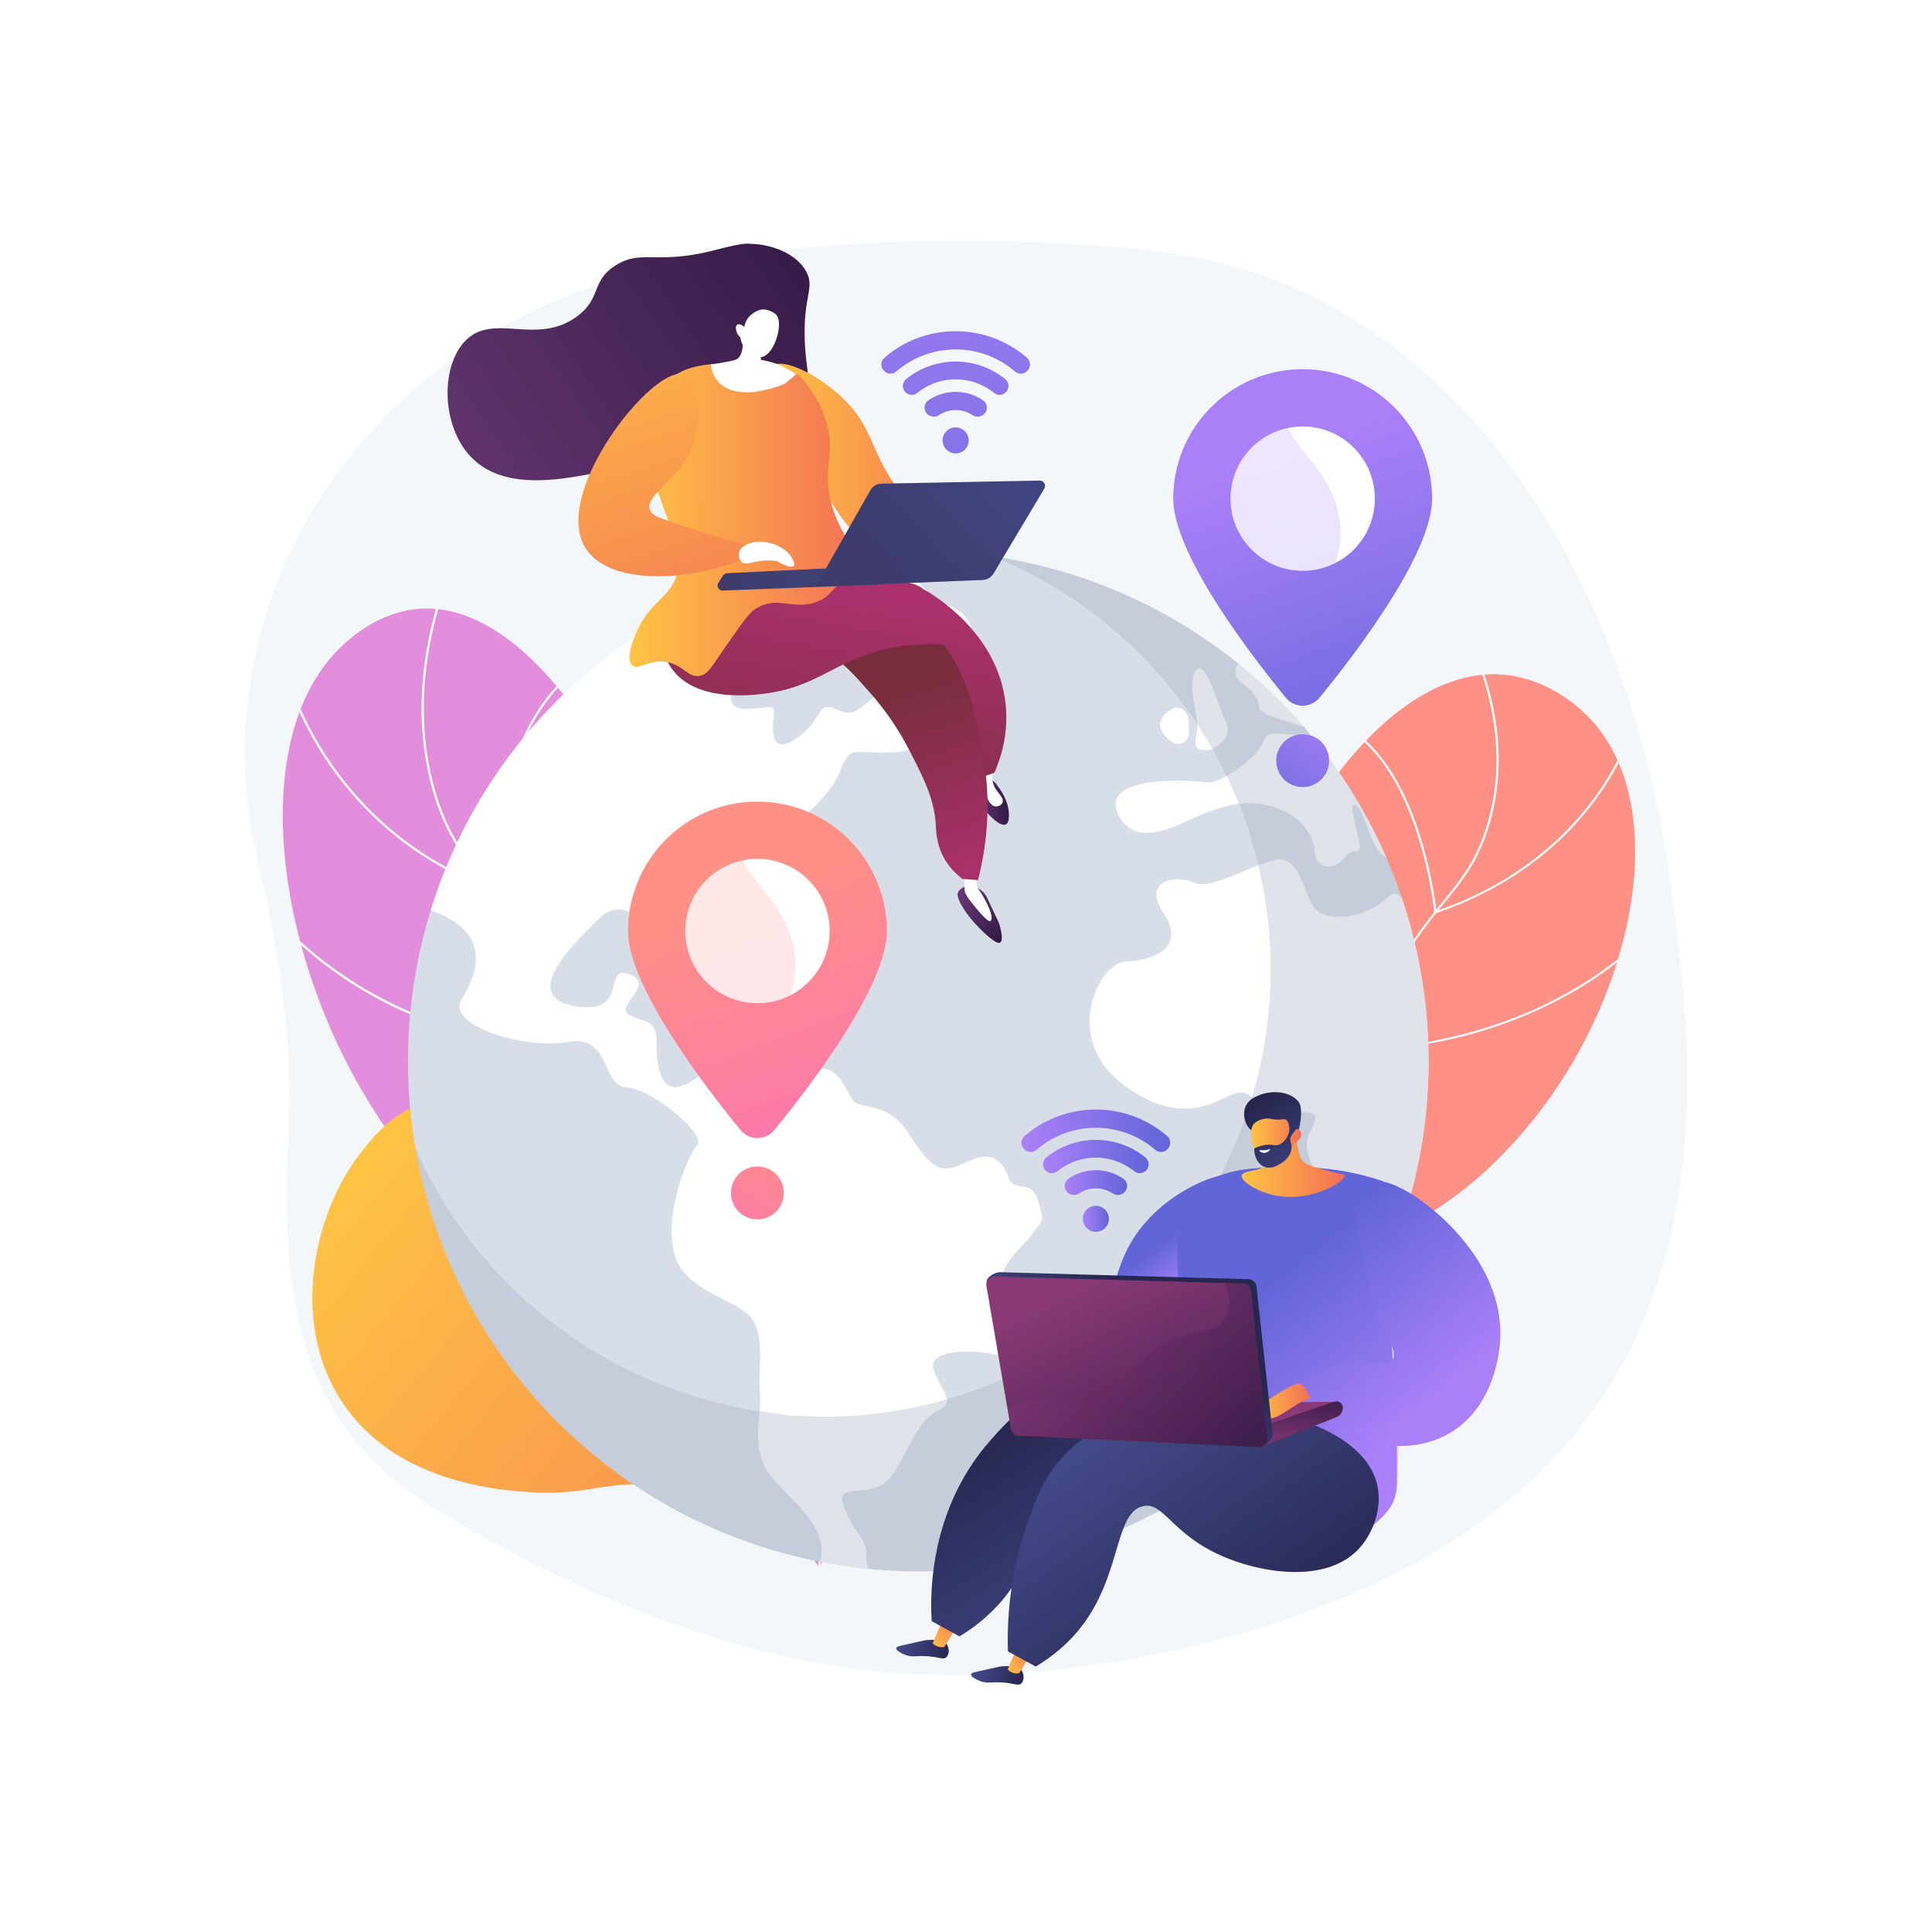 <svg xmlns="http://www.w3.org/2000/svg" xmlns:xlink="http://www.w3.org/1999/xlink" viewBox="0 0 3710 3710"><defs><style>.cls-1{fill:url(#linear-gradient);}.cls-2{fill:url(#linear-gradient-2);}.cls-3{fill:none;}.cls-4{isolation:isolate;}.cls-5{fill:#fff;}.cls-6{fill:#f4f7fa;}.cls-7{clip-path:url(#clip-path);}.cls-8{mix-blend-mode:soft-light;}.cls-9{clip-path:url(#clip-path-2);}.cls-10{fill:url(#linear-gradient-5);}.cls-11{clip-path:url(#clip-path-3);}.cls-12{fill:#d8dee8;}.cls-13{fill:#97a6b7;}.cls-13,.cls-20,.cls-26,.cls-34,.cls-43{opacity:0.3;}.cls-13,.cls-20,.cls-23,.cls-26,.cls-34,.cls-43,.cls-49{mix-blend-mode:multiply;}.cls-14{fill:url(#linear-gradient-6);}.cls-15{fill:url(#linear-gradient-7);}.cls-16{fill:url(#linear-gradient-8);}.cls-17{fill:url(#linear-gradient-9);}.cls-18{fill:url(#linear-gradient-10);}.cls-19{fill:url(#linear-gradient-11);}.cls-20{fill:url(#linear-gradient-12);}.cls-21{fill:url(#linear-gradient-13);}.cls-22{fill:url(#linear-gradient-14);}.cls-23{opacity:0.4;fill:url(#linear-gradient-15);}.cls-24{fill:url(#linear-gradient-16);}.cls-25{fill:url(#linear-gradient-17);}.cls-26{fill:url(#linear-gradient-18);}.cls-27{fill:url(#linear-gradient-19);}.cls-28{fill:url(#linear-gradient-20);}.cls-29{fill:url(#linear-gradient-21);}.cls-30{fill:url(#linear-gradient-22);}.cls-31{fill:url(#linear-gradient-23);}.cls-32{fill:url(#linear-gradient-24);}.cls-33{fill:url(#linear-gradient-25);}.cls-34{fill:url(#linear-gradient-26);}.cls-35{fill:url(#linear-gradient-27);}.cls-36{fill:url(#linear-gradient-28);}.cls-37{fill:url(#linear-gradient-29);}.cls-38{fill:url(#linear-gradient-30);}.cls-39{fill:url(#linear-gradient-31);}.cls-40{fill:url(#linear-gradient-32);}.cls-41{fill:url(#linear-gradient-33);}.cls-42{fill:url(#linear-gradient-34);}.cls-43{fill:url(#linear-gradient-35);}.cls-44{fill:url(#linear-gradient-36);}.cls-45{fill:url(#linear-gradient-37);}.cls-46{fill:url(#linear-gradient-38);}.cls-47{fill:url(#linear-gradient-39);}.cls-48{fill:url(#linear-gradient-40);}.cls-49{opacity:0.2;}.cls-50{fill:url(#linear-gradient-41);}.cls-51{fill:url(#linear-gradient-42);}.cls-52{fill:url(#linear-gradient-43);}.cls-53{fill:url(#linear-gradient-44);}.cls-54{fill:url(#linear-gradient-45);}.cls-55{fill:url(#linear-gradient-46);}.cls-56{fill:url(#linear-gradient-47);}.cls-57{fill:url(#linear-gradient-48);}.cls-58{fill:url(#linear-gradient-49);}.cls-59{fill:url(#linear-gradient-50);}.cls-60{fill:url(#linear-gradient-51);}.cls-61{fill:url(#linear-gradient-52);}.cls-62{fill:url(#linear-gradient-53);}</style><linearGradient id="linear-gradient" x1="6079.61" y1="12969.81" x2="7479.76" y2="16010.54" gradientUnits="userSpaceOnUse"><stop offset="0" stop-color="#e38ddd"/><stop offset="1" stop-color="#9571f6"/></linearGradient><linearGradient id="linear-gradient-2" x1="5401.75" y1="8228.92" x2="6200.47" y2="9963.51" gradientUnits="userSpaceOnUse"><stop offset="0" stop-color="#ff9085"/><stop offset="1" stop-color="#fb6fbb"/></linearGradient><clipPath id="clip-path"><path class="cls-1" d="M1572.65,3010.29c53.67-84.85,122.61-223.65,102.25-382.47-35.51-277.09-302.83-303.24-428.11-637-101-269.18,19.56-394.16-128.44-607.26-24.77-35.67-153.68-228.82-316.49-214.2-91.74,8.24-153.52,78.69-165.12,91.92-175.29,199.89-92.47,664,145.71,961,136.85,170.63,207.27,163.57,472.1,407.09C1410.17,2772.43,1512.12,2915.05,1572.65,3010.29Z"/></clipPath><clipPath id="clip-path-2"><path class="cls-2" d="M2127.85,2871.17c-52.78-72.61-120.57-191.4-100.58-327.34,34.87-237.16,297.66-259.58,420.76-545.26,99.29-230.41-19.28-337.36,126.18-519.77,24.34-30.53,151-195.87,311.1-183.38,90.19,7,150.94,67.33,162.34,78.65,172.36,171.06,91,568.28-143.09,822.5-134.51,146.07-203.74,140-464,348.5C2287.55,2667.57,2187.34,2789.65,2127.85,2871.17Z"/></clipPath><linearGradient id="linear-gradient-5" x1="2455.89" y1="1333.68" x2="1144.43" y2="2410.95" gradientTransform="matrix(-1, 0, 0, 1, 3076.71, 949.97)" gradientUnits="userSpaceOnUse"><stop offset="0" stop-color="#ffc444"/><stop offset="1" stop-color="#f36f56"/></linearGradient><clipPath id="clip-path-3"><circle class="cls-3" cx="1763.31" cy="2037.59" r="979.88" transform="translate(-924.33 1843.65) rotate(-45)"/></clipPath><linearGradient id="linear-gradient-6" x1="-1379.22" y1="447.11" x2="-553.19" y2="1008.18" gradientTransform="matrix(-1, 0, 0, 1, 210.71, 0)" gradientUnits="userSpaceOnUse"><stop offset="0" stop-color="#311944"/><stop offset="1" stop-color="#6b3976"/></linearGradient><linearGradient id="linear-gradient-7" x1="1476.19" y1="895.34" x2="1858.87" y2="895.34" gradientTransform="matrix(1, 0, 0, 1, 0, 0)" xlink:href="#linear-gradient-5"/><linearGradient id="linear-gradient-8" x1="-1494.9" y1="811.94" x2="-1373.5" y2="811.94" gradientTransform="matrix(-0.83, -0.56, -0.56, 0.83, 1146.76, 279.31)" xlink:href="#linear-gradient-6"/><linearGradient id="linear-gradient-9" x1="-1726.82" y1="1539.52" x2="-1658.79" y2="1539.52" xlink:href="#linear-gradient-6"/><linearGradient id="linear-gradient-10" x1="-1629.36" y1="1164.83" x2="-1546.5" y2="1643.87" gradientTransform="matrix(-1, 0, 0, 1, 210.71, 0)" gradientUnits="userSpaceOnUse"><stop offset="0" stop-color="#ab316d"/><stop offset="1" stop-color="#792d3d"/></linearGradient><linearGradient id="linear-gradient-11" x1="-1512.34" y1="1732.57" x2="-1394.52" y2="1359.69" xlink:href="#linear-gradient-10"/><linearGradient id="linear-gradient-12" x1="-1512.33" y1="1732.57" x2="-1394.51" y2="1359.69" xlink:href="#linear-gradient-10"/><linearGradient id="linear-gradient-13" x1="-1346.55" y1="1116.48" x2="-1263.88" y2="1594.42" xlink:href="#linear-gradient-10"/><linearGradient id="linear-gradient-14" x1="1208.86" y1="998.57" x2="1655.65" y2="998.57" gradientTransform="matrix(1, 0, 0, 1, 0, 0)" xlink:href="#linear-gradient-5"/><linearGradient id="linear-gradient-15" x1="1228.43" y1="1101.1" x2="1675.22" y2="1101.1" gradientTransform="translate(-19.57)" xlink:href="#linear-gradient-5"/><linearGradient id="linear-gradient-16" x1="21.88" y1="1110.24" x2="342.83" y2="1110.24" gradientTransform="matrix(-1, 0, 0, 1, 1720.71, 0)" gradientUnits="userSpaceOnUse"><stop offset="0" stop-color="#40447e"/><stop offset="1" stop-color="#3c3b6b"/></linearGradient><linearGradient id="linear-gradient-17" x1="-183.37" y1="907.78" x2="27.05" y2="1116.52" xlink:href="#linear-gradient-16"/><linearGradient id="linear-gradient-18" x1="-183.37" y1="907.78" x2="27.06" y2="1116.52" xlink:href="#linear-gradient-16"/><linearGradient id="linear-gradient-19" x1="1102.85" y1="517.27" x2="1386.33" y2="1382.01" gradientTransform="matrix(1, 0, 0, 1, 0, 0)" xlink:href="#linear-gradient-5"/><linearGradient id="linear-gradient-20" x1="3600.41" y1="2451.6" x2="3659.51" y2="2376.77" gradientTransform="matrix(-1, 0, 0, 1, 5903.66, 0)" gradientUnits="userSpaceOnUse"><stop offset="0" stop-color="#aa80f9"/><stop offset="1" stop-color="#6165d7"/></linearGradient><linearGradient id="linear-gradient-21" x1="-480.4" y1="3826.41" x2="-383.18" y2="3826.41" gradientTransform="translate(3586.64 -232.65) rotate(21.65)" gradientUnits="userSpaceOnUse"><stop offset="0" stop-color="#444b8c"/><stop offset="1" stop-color="#26264f"/></linearGradient><linearGradient id="linear-gradient-22" x1="-688.72" y1="3704.25" x2="-647.72" y2="3619.4" gradientTransform="translate(3566.53 -152.09) rotate(17.7)" xlink:href="#linear-gradient-5"/><linearGradient id="linear-gradient-23" x1="-328.09" y1="3820.15" x2="-230.88" y2="3820.15" xlink:href="#linear-gradient-21"/><linearGradient id="linear-gradient-24" x1="-536.35" y1="3708.51" x2="-495.36" y2="3623.67" gradientTransform="translate(3566.53 -152.09) rotate(17.7)" xlink:href="#linear-gradient-5"/><linearGradient id="linear-gradient-25" x1="3269.84" y1="2808.95" x2="3512.38" y2="2501.84" xlink:href="#linear-gradient-20"/><linearGradient id="linear-gradient-26" x1="3269.87" y1="2799.36" x2="3504.47" y2="2502.31" xlink:href="#linear-gradient-20"/><linearGradient id="linear-gradient-27" x1="3135.57" y1="2677.54" x2="3376.47" y2="2372.51" xlink:href="#linear-gradient-20"/><linearGradient id="linear-gradient-28" x1="3149.4" y1="3191.47" x2="3476.02" y2="2777.89" gradientTransform="matrix(-0.99, -0.11, -0.11, 0.99, 5732.5, 314.91)" xlink:href="#linear-gradient-21"/><linearGradient id="linear-gradient-29" x1="3343.89" y1="2809.49" x2="2964.95" y2="3229.24" gradientTransform="matrix(-0.99, -0.11, -0.11, 0.99, 5732.5, 314.91)" xlink:href="#linear-gradient-21"/><linearGradient id="linear-gradient-30" x1="3625.87" y1="2880" x2="3572.67" y2="2729.26" gradientTransform="matrix(-1, 0, 0, 1, 5903.66, 0)" gradientUnits="userSpaceOnUse"><stop offset="0" stop-color="#311944"/><stop offset="1" stop-color="#893976"/></linearGradient><linearGradient id="linear-gradient-31" x1="3393.45" y1="2661.6" x2="3412.96" y2="2796.38" xlink:href="#linear-gradient-30"/><linearGradient id="linear-gradient-32" x1="2405.81" y1="2691.13" x2="2516.07" y2="2691.13" gradientTransform="matrix(1, 0, 0, 1, 0, 0)" xlink:href="#linear-gradient-5"/><linearGradient id="linear-gradient-33" x1="3779.99" y1="2673.41" x2="3676.26" y2="2526.11" gradientTransform="matrix(-1, 0, 0, 1, 5903.66, 0)" xlink:href="#linear-gradient-21"/><linearGradient id="linear-gradient-34" x1="3581.02" y1="2917.17" x2="3808.02" y2="2456.08" xlink:href="#linear-gradient-30"/><linearGradient id="linear-gradient-35" x1="3470.13" y1="2621.23" x2="3968.82" y2="2621.23" xlink:href="#linear-gradient-30"/><linearGradient id="linear-gradient-36" x1="2384.55" y1="2215.99" x2="2581.79" y2="2215.99" gradientTransform="matrix(1, 0, 0, 1, 0, 0)" xlink:href="#linear-gradient-5"/><linearGradient id="linear-gradient-37" x1="-1334.74" y1="1566" x2="-1409.2" y2="1376.89" gradientTransform="matrix(0.97, -0.25, 0.25, 0.97, 3447.47, 427.31)" xlink:href="#linear-gradient-21"/><linearGradient id="linear-gradient-38" x1="2402.49" y1="2191.41" x2="2498.74" y2="2191.41" gradientTransform="matrix(1, 0, 0, 1, 0, 0)" xlink:href="#linear-gradient-5"/><linearGradient id="linear-gradient-39" x1="-1357.49" y1="1575.05" x2="-1432.02" y2="1385.76" gradientTransform="matrix(0.97, -0.25, 0.25, 0.97, 3447.47, 427.31)" xlink:href="#linear-gradient-21"/><linearGradient id="linear-gradient-40" x1="2469.46" y1="867.33" x2="2719.72" y2="1511.91" gradientTransform="matrix(1, 0, 0, 1, 0, 0)" xlink:href="#linear-gradient-20"/><linearGradient id="linear-gradient-41" x1="2379.86" y1="902.11" x2="2630.11" y2="1546.7" gradientTransform="matrix(1, 0, 0, 1, 0, 0)" xlink:href="#linear-gradient-20"/><linearGradient id="linear-gradient-42" x1="2566.65" y1="1361.78" x2="2404.12" y2="1608.48" gradientTransform="translate(1765.51 -1341.03) rotate(45)" xlink:href="#linear-gradient-20"/><linearGradient id="linear-gradient-43" x1="1422.46" y1="1697.62" x2="1672.71" y2="2342.2" xlink:href="#linear-gradient-2"/><linearGradient id="linear-gradient-44" x1="1332.85" y1="1732.4" x2="1583.11" y2="2376.99" xlink:href="#linear-gradient-2"/><linearGradient id="linear-gradient-45" x1="1519.65" y1="2192.07" x2="1357.12" y2="2438.77" gradientTransform="translate(3590.97 617.75) rotate(84.35)" xlink:href="#linear-gradient-2"/><linearGradient id="linear-gradient-46" x1="2079.34" y1="2340.3" x2="2129.35" y2="2340.3" gradientTransform="translate(2988.8 -680.13) rotate(58.28)" xlink:href="#linear-gradient-20"/><linearGradient id="linear-gradient-47" x1="1961.63" y1="2171.42" x2="2247.06" y2="2171.42" gradientTransform="matrix(1, 0, 0, 1, 0, 0)" xlink:href="#linear-gradient-20"/><linearGradient id="linear-gradient-48" x1="2002.93" y1="2220.88" x2="2205.76" y2="2220.88" gradientTransform="matrix(1, 0, 0, 1, 0, 0)" xlink:href="#linear-gradient-20"/><linearGradient id="linear-gradient-49" x1="2044.53" y1="2270.89" x2="2164.16" y2="2270.89" gradientTransform="matrix(1, 0, 0, 1, 0, 0)" xlink:href="#linear-gradient-20"/><linearGradient id="linear-gradient-50" x1="1752.99" y1="146.25" x2="1929.86" y2="1652.32" gradientTransform="matrix(1, 0, 0, 1, 0, 0)" xlink:href="#linear-gradient-20"/><linearGradient id="linear-gradient-51" x1="1769.88" y1="144.27" x2="1946.75" y2="1650.34" gradientTransform="matrix(1, 0, 0, 1, 0, 0)" xlink:href="#linear-gradient-20"/><linearGradient id="linear-gradient-52" x1="1765.1" y1="144.83" x2="1941.97" y2="1650.9" gradientTransform="matrix(1, 0, 0, 1, 0, 0)" xlink:href="#linear-gradient-20"/><linearGradient id="linear-gradient-53" x1="1760.28" y1="145.39" x2="1937.15" y2="1651.47" gradientTransform="matrix(1, 0, 0, 1, 0, 0)" xlink:href="#linear-gradient-20"/></defs><title>remote-working</title><g class="cls-4"><g id="Background"><rect class="cls-5" width="3710" height="3710"/></g><g id="Illustration"><path class="cls-6" d="M3199,1638.87c-75.07-491.34-382.84-1095-990.87-1158.17,0,0-461.65-56.15-916.74,28.95-270.09,50.51-506.93,200.87-656.78,417s-199.92,479.6-139.17,730.82c39.46,163.17,66.12,332,58.8,499.71-12.73,291.81-5.4,564.19,277.79,738.21,252.85,155.39,571.08,292.43,874.67,316.44,206.32,16.31,437.69-10.09,636.55-63.8C3356.66,2874.25,3274.09,2130.21,3199,1638.87Z"/><path class="cls-1" d="M1572.65,3010.29c53.67-84.85,122.61-223.65,102.25-382.47-35.51-277.09-302.83-303.24-428.11-637-101-269.18,19.56-394.16-128.44-607.26-24.77-35.67-153.68-228.82-316.49-214.2-91.74,8.24-153.52,78.69-165.12,91.92-175.29,199.89-92.47,664,145.71,961,136.85,170.63,207.27,163.57,472.1,407.09C1410.17,2772.43,1512.12,2915.05,1572.65,3010.29Z"/><g class="cls-7"><g class="cls-8"><path class="cls-5" d="M1556.75,3132.05l-4.17-.82c46.61-236.1,22.73-418-71-540.53-45.73-59.82-91.56-85.63-140.08-112.95-52.94-29.82-107.69-60.65-164.27-138.8-55.07-76-63.35-130.21-73.83-198.79-9.33-61-20.94-136.91-70.21-252.29-43.2-101.14-82.41-156.54-117-205.41-37.83-53.45-67.72-95.66-88.66-177.14-34.14-132.77-19.77-278.31,42.72-432.58l4,1.6c-62.14,153.41-76.45,298.05-42.55,429.92,20.75,80.72,50.44,122.65,88,175.74,34.72,49,74.07,104.64,117.45,206.2,49.48,115.88,61.13,192.08,70.49,253.32,10.4,68,18.62,121.73,73.07,196.94,56,77.39,110.38,108,162.92,137.58,48.91,27.54,95.1,53.56,141.37,114.07C1579.47,2711.7,1603.62,2894.7,1556.75,3132.05Z"/><path class="cls-5" d="M934.89,1705.65l-2.66-1c-170.2-66-268.21-182.27-320.45-268.23-56.62-93.15-73.22-171.8-73.38-172.59l4.17-.86c.16.78,16.65,78.84,72.93,171.38,51.64,84.91,148.25,199.64,315.64,265.31,3.27-33.47,38.4-350.78,196.83-425.88l1.82,3.85c-164.25,77.86-194.39,421.75-194.67,425.21Z"/><path class="cls-5" d="M1077.59,2012.71c-13.08,0-101.48-1.39-213.4-36.53-111.45-35-269.76-111.56-391-277.64l3.43-2.51c120.51,165.09,277.88,241.24,388.67,276s198.46,36.36,212,36.38c24-176.72,157-384.31,158.3-386.39l3.58,2.31c-1.34,2.08-134.75,210.31-157.91,386.47l-.24,1.82-1.83,0Z"/><path class="cls-5" d="M1173.29,2461c-98.63,0-249-17.16-423-95.24l1.74-3.89c291.81,130.94,516.61,89.94,541,84.88-56.74-198.18,92.12-420,93.64-422.22l3.52,2.39c-1.51,2.22-150.33,224-92.44,420.83l.64,2.15-2.19.52C1295.19,2450.66,1249.81,2461,1173.29,2461Z"/></g></g><path class="cls-2" d="M2127.85,2871.17c-52.78-72.61-120.57-191.4-100.58-327.34,34.87-237.16,297.66-259.58,420.76-545.26,99.29-230.41-19.28-337.36,126.18-519.77,24.34-30.53,151-195.87,311.1-183.38,90.19,7,150.94,67.33,162.34,78.65,172.36,171.06,91,568.28-143.09,822.5-134.51,146.07-203.74,140-464,348.5C2287.55,2667.57,2187.34,2789.65,2127.85,2871.17Z"/><g class="cls-9"><g class="cls-8"><path class="cls-5" d="M2143.49,2975.39l4.11-.71c-45.87-202.07-22.42-357.72,69.7-462.65,44.95-51.2,90-73.3,137.7-96.69,52-25.52,105.85-51.92,161.47-118.82,54.12-65.09,62.25-111.45,72.55-170.15,9.16-52.21,20.55-117.18,69-215.94,42.45-86.58,81-134,115-175.83,37.18-45.75,66.55-81.89,87.13-151.63,33.54-113.64,19.39-238.21-42.07-370.24l-3.87,1.37c61.1,131.3,75.2,255.1,41.89,368-20.39,69.09-49.57,105-86.5,150.43-34.13,42-72.81,89.57-115.43,176.51-48.63,99.18-60.07,164.41-69.27,216.82-10.21,58.21-18.28,104.19-71.8,168.57-55.09,66.25-108.49,92.44-160.14,117.78-48.08,23.58-93.49,45.85-139,97.65C2121.1,2615.61,2097.39,2772.25,2143.49,2975.39Z"/><path class="cls-5" d="M2754.62,1754.45l2.61-.88c167.31-56.48,263.64-156,315-229.63,55.65-79.73,72-147,72.11-147.72l-4.1-.73c-.15.66-16.36,67.47-71.67,146.69-50.75,72.67-145.71,170.88-310.26,227.12-3.22-28.65-37.81-300.23-193.56-364.49l-1.8,3.3c161.49,66.62,191.17,361,191.45,363.91Z"/><path class="cls-5" d="M2614.38,2017.28c12.86,0,99.77-1.2,209.78-31.29,109.56-30,265.18-95.52,384.33-237.69l-3.38-2.14c-118.44,141.31-273.13,206.51-382.05,236.31s-195.1,31.15-208.44,31.16c-23.59-151.25-154.37-328.9-155.69-330.69l-3.52,2c1.32,1.78,132.5,180,155.3,330.76l.24,1.56,1.8,0Z"/><path class="cls-5" d="M2520.37,2401c97,0,244.81-14.73,415.87-81.58l-1.72-3.32c-286.85,112.1-507.86,77-531.87,72.72,55.75-169.63-90.63-359.47-92.12-361.37l-3.46,2c1.48,1.9,147.82,191.74,90.94,360.17l-.63,1.84,2.15.44C2400.53,2392.15,2445.14,2401,2520.37,2401Z"/></g></g><path class="cls-10" d="M1563.68,2968.17a967.9,967.9,0,0,0-187.36-197.76c-162.39-128.59-260.25-118.86-311.79-223.68-53.35-108.49,26.29-170.22-39.81-293.6-5.56-10.37-77.38-140.35-183.54-137.34C766.91,2117.9,715.71,2184,691.69,2215c-93.23,120.3-137,337.18-26.58,489.22,104.65,144.14,294.93,157.46,355.47,161.29,106.22,6.73,142.19-23.29,249.16-13.5C1399.83,2863.87,1500.45,2922.33,1563.68,2968.17Z"/><g class="cls-11"><path class="cls-12" d="M2755.19,2038.43c0,210-66,404.76-177.76,565.09-.44.66-2,1.29-2,1.95v0c-175.44,257.06-476.07,423.61-813.3,423.61-27.58,0-54-1.29-81-5h0c-.11,0-.16,1.64-.27,1.64-13.3-1.1-26.49-1.61-39.62-3.23-4.67-.55-9.34-.74-14-1.39-4.12-.55-8.22-.92-12.31-1.55-3.57-.53-7.12-1-10.63-1.55-.8-.14-1.6-.22-2.39-.33-8.66-1.43-17.28-2.91-25.88-4.56l-.14,0c-458.5-87.58-804.93-490.66-804.93-974.68,0-102.34,14.86-201.07,43.66-294,4.5-14.56,10.11-29,13.85-43.21v0c11.19-23.76,18.7-47.09,29-70,4.15-9.15,8.74-18.25,13.11-27.26a992.4,992.4,0,0,1,84.17-141.18c2.89-4,5.88-8,8.82-12.06q17.64-24,36.75-46.84,28.56-34.29,60.07-65.91a996,996,0,0,1,181.86-144.23q30.69-19,62.89-35.77a987.35,987.35,0,0,1,458.23-111.93c236.24,0,453.19,82.53,623.58,220.33,125.33,101.38,227.26,232.62,291.39,382.92,14.34,33.58,24,68.08,39,103.41v0c0,.17-1.71.28-1.65.44C2742.69,1843.53,2755.19,1939.28,2755.19,2038.43Z"/><g class="cls-8"><path class="cls-5" d="M1681.07,3027.43v0h.08l-.05,0Z"/><path class="cls-5" d="M1979.51,2373c-21.29,30-87.17,68.52-42.47,144.18,44.31,75.47-3.08,89.62-33.57,82.56s-125.86-10.88-110,32.39,43.11,59.56,8.22,76.29-49.62,60.14-85.31,120c-35.44,60-119.67,8.11-94.72,68.22s44.31,54.31,42,96.21c-.55,11.51,7.09,23.33,17.42,34.56-13.29-1.1-26.65-2.44-39.89-4.06-4.67-.55-9.34-1.16-14-1.82-4.12-.55-8.22-1.12-12.31-1.76q-5.36-.78-10.63-1.64c-.8-.14-.59-.28-1.39-.39-8.52-1.43-12.94-3-24.14-4.59v0c-7.46-7.09-2.78-14.78-1.66-23.08,11.13-77.37-95.61-130.53-113.5-184.73-17.58-54.07-.22-86.32-4.29-131.13s10.46-104-15.28-141.73-129.52-50.14-149.27-125.94c-19.89-75.63,26.37-188.9,44.33-208.19,17.75-19.29-85.92-107-135.26-109.84-49.56-3-29.74-102.8-113.53-87.61-84,14.73-234.79-32.12-203.63-82.5,25.71-41.51,68.87-133.08-72-173.91,4.5-14.56,10.08-29,13.82-43.21v0c11.19-23.76,18.7-47.09,29-70,4.15-9.15,8.74-18.25,13.11-27.26a998,998,0,0,1,84.17-141.18c2.89-4,5.88-8,8.82-12.06q17.69-24,36.75-46.84,28.56-34.29,60.07-65.91a996,996,0,0,1,181.86-144.23c27.91,19.56,59.78,31.62,87.31,16.75,67.5-37.77,23-43.57-4.64-45a35.67,35.67,0,0,1-19.78-7.55,982.58,982.58,0,0,1,163.25-67.34c-4.21,38.1-56,99.31-17.89,91.84,44.34-8.43,62.45-128.24,95-88.43,33,40-36.13,92.36,28.81,62,65-30,73.71-97.14,146.19-64.5,72.83,33,66.18,72.17,86.51,68.29s85.75,40.2,46.13,76.41c-40,36.32-76.62-10-136.54-23.9-60-13.8-58.49,35.24-86.08,46.45-28,10.83-163.35-54.56-196.57,4.54-33.57,58.62-47.85,99.53,2,98s53-14.29,49.1,22.53,5.08,64.42,50.19,29.78,34.89-68.33,70.06-51.84,39.34,1.56,76.76-25.61,86.59-30,99.48,31-9.15,74.68-74.92,77.75-73.25-17.55-94.21,37.45-107.89,125.69-184.29,154.81-106.15,72.28-104.39,130.44-26.87,119.73-46,71.71-73.14-129.27-128.14-75.06-151,150.33-45,167.89c105.78,17.88,50.58-81.21,104-61.4s-33.82,63.62,1.86,79.39,50.72,8.46,50.44,57.17,11.85,96,55.23,75.31,98.93-93.46,161.65-37,58.46,26.67,91.4,10.18,53.87,32.89,67.36,55.36,66.41-.46,109.29,66.4,59.67,78.8,108.55,54.73,68.79-6.18,81.54,27.58,42.8.77,57.31,45.39S2000.67,2343,1979.51,2373Z"/><path class="cls-5" d="M2146.88,1562.84c-34.65-74.34,137-66,167.34-60.28,30.52,5.09,102.11-50.88,111.21-76.89,9.34-26.21,24.67-13.77,79-14.51,54.29-.58,6.32-12.86-53.43-32.56s-8.66-21.62-63.63-65c-23.65-19-16.21-35.17-.44-47.18a995.54,995.54,0,0,1,289.59,382.92,18.82,18.82,0,0,0-5.11-.87c-38-.22-46.4-84.29-66-100.67-19.31-16.34.55,46.19,5.28,71.87s-10.41,4.1-29.37,27.7-53.41,24.06-56.51-11.38-28.08-70.08-78.66-86.24-94.34-2.88-135.44,13C2269.82,1578.28,2181.77,1636.6,2146.88,1562.84Z"/><path class="cls-5" d="M2577.82,2605.47c3.44-25.52,9-51.9-1.62-61.54-25.91-24-31.57-89.53-22.58-122.72s78.76-31.38,31.4-86.62c-47.5-55.42-90.3-121.19-70.36-158.8s13.9-40.3-23.49-40.08-53.85,1.87-91.13-31.43c-37.31-33.74-88.63,79.62-229-11.29-140.39-91.82-60.44-246.57-7.83-247,52.94-.88,114.78-27.61,71.4-92.17-43.24-64.81,24.34-74,57.37-59.23,33.07,14.56,91.73-24.56,151.51-42.2s57.28,80.06,90.55,99.59c33.46,19.56,96.16,4,128.74-27.23,23.27-22.31,28.35,3.71,51.35,28.41a991.45,991.45,0,0,1,41.62,285.23C2755.71,2249.25,2690,2444.75,2577.82,2605.47Z"/><path class="cls-5" d="M2326.68,1439.1c0-.06,43.78-19.81,27.92-51.63-15.71-31.82-40.63-129.36-58.84-98.62s8.69,90.82,2.79,116.69S2292.44,1445.06,2326.68,1439.1Z"/><path class="cls-5" d="M2283,1409.33c-.61-10.26,5.84-51.9-26.93-50.59.07-.07-47.39,19.73-19.63,53.38S2283.7,1419.55,2283,1409.33Z"/></g><path class="cls-13" d="M2752.55,2036.69c0,210-64.63,404.76-176.44,565.09a3.52,3.52,0,0,0-.7,1.95v0c-179.18,257.07-477.39,422.83-814.62,422.83a604.47,604.47,0,0,1-82.33-5.83h0c-.11,0-.16,2.45-.27,2.45-13.3-1.1-26.48-1.23-39.62-2.85-4.67-.55-9.34-.54-14-1.19-4.12-.55-8.21-.82-12.31-1.45-3.57-.52-7.11-.91-10.63-1.48-.8-.14-1.59-.21-2.39-.32-8.65-1.43-17.28-2.9-25.88-4.55h-.14c-424-81-752.13-432-799.13-867.11,99.42,285.2,345.28,499.49,647.54,559.21h.11c7.41,3.73,14.86,3,22.33,4.22.69.08,1.4.32,2.09.43,3,.5,6.1,1,9.18,1.44,3.51.55,7.06,1,10.63,1.46,4,.58,8,.92,12.06,1.39,11.35,1.4,22.72,4,34.2,4.92.11,0,.17,1.07.25,1.07h0c23.32,0,46.57,1.88,70.38,1.88,145.61,0,282.84-37,402.9-100.89a853.29,853.29,0,0,0,299.87-267c0-.57.93-1.34,1.29-1.92A856.79,856.79,0,0,0,2404,1616.05c0-.14-.34-.3-.34-.44v0c-7.47-30.49-19.49-60.3-31.86-89.29A858.27,858.27,0,0,0,1853,1048.59a987.46,987.46,0,0,1,531.28,216.08C2509.6,1366,2611,1497.28,2675.11,1647.59c14.34,33.57,23.49,68.08,38.42,103.41v0c0,.17-1.16.28-1.11.44C2739.51,1841.79,2752.55,1937.54,2752.55,2036.69Z"/></g><path class="cls-14" d="M1544.55,745.55c15.54-10.07,1.38-39.38.54-102.33-1-77.14,19.47-91.52,3-121.79-20.12-37-70.78-52.32-104.34-53-7.4-.16-9.13-4.2-71.14,11.86-111.72,28.93-139.69-2.09-189.72,28.9-48.34,29.93-27.17,62.71-74.11,97.82-76.09,56.9-156.09-4.62-210.47,43-51.43,45-52.62,159.73,1.48,222.33,61.33,71,171.92,49.64,246,35.57,15.6-3,94.37-19.5,176.38-80a469.66,469.66,0,0,0,96.34-95.61c4.65-5.23,11.91-11.57,21.49-12.59,11.51-1.23,20.75,5.8,25.2,8.89C1488.64,744.7,1529.28,755.45,1544.55,745.55Z"/><path class="cls-15" d="M1482.11,703.28c20-18.21,91.28,16.88,138.53,63.44,55.52,54.7,51.25,99.06,99.7,167,24.08,33.78,65.37,79.27,138.53,119.11q-7.77,19.41-15.53,38.84c-35.38,2.13-104.82.88-169.61-41.43-45-29.39-68.17-68.33-112.64-145C1516.45,828.29,1457.14,726,1482.11,703.28Z"/><path class="cls-16" d="M1918.49,1772.78l-22.72-48.27a41.81,41.81,0,0,0-14.56-16.93l-11.25-7.52s-26.89-.72-31.08,16.19c-.9,21.46,40.82,69.42,67.2,88.47,4.38,3.16,10.62,7.38,14.42,5.21C1926.93,1806.25,1922.42,1786.51,1918.49,1772.78Z"/><path class="cls-5" d="M1875.79,1673.81c-3.57,20.7,1,31.5,5.83,37.54,3.43,4.26,31.3,50.2,19.85,57.62-5.16,3.35-40.56-40.61-44-47.34-3.11-6.1-5.13-4.66-5.32-21.28a86.3,86.3,0,0,0-4.09-25.26Z"/><path class="cls-17" d="M1916,1509.72s25.15,30,21,62.9-48.13-15.2-54.27-31.45-13.31-39.41-13.31-39.41S1900.38,1482.55,1916,1509.72Z"/><path class="cls-5" d="M1906.44,1462.77s-6.82,35,6.19,53.41c6.48,9.19,15.22,17,12.65,24.46-1.72,5-8.27,8.61-13.81,8-10.6-1.09-16.48-17.36-20.63-28.83-6.13-16.94-9.54-53.19-9.54-53.19Z"/><path class="cls-18" d="M1886.39,1492.24l23.21-8.45c12.06-27.56,26.78-72.82,21.87-127.84-12.65-141.47-143.5-216.44-158-224.47-35.65,17.89-71.76,43.12-73.07,74.94-1.64,39.93,52.76,61,103.9,119.43C1835,1360.9,1867.76,1413.13,1886.39,1492.24Z"/><path class="cls-19" d="M1878.06,1690c25.55-99.82,19-181.27,11.65-228.19-11.14-70.92-33.8-215.18-130.12-269-21-11.75-51.1-22.26-87.74-54.92a310.87,310.87,0,0,1-61.8-76.17c-128.81-37.79-247.62-22.47-300,46.61-6,8-21.22,25.3-24.15,50.83-6.62,57.6,50,126.95,113.49,141.44,80.72,18.4,127.55-64.48,199.06-36.9,20,7.71,37,26.83,70.89,65.06a540.59,540.59,0,0,1,76.58,111.46c27.33,53.47,48.05,93,51.08,144.1.7,11.92,1.12,36,15.08,62,10.71,19.94,25.24,33.23,36,41.44Z"/><path class="cls-20" d="M1285.85,1159.17c2.93-25.53,18.1-42.85,24.15-50.83,52.43-69.08,171.24-84.4,300-46.61a311,311,0,0,0,61.79,76.17c36.65,32.66,66.72,43.17,87.75,54.92,58.82,32.85,90.14,99.42,108.17,162.44-26.75-41.49-49.66-52.51-67.38-52.71-25.37-.28-36.71,21.41-67,18.45-32.39-3.17-39.79-29.94-66-33-7.85-.92-17.52.3-29.13,6.48-15.49-16.23-27-25.83-39.81-30.75-71.51-27.58-118.34,55.3-199.06,36.9C1335.83,1286.12,1279.23,1216.77,1285.85,1159.17Z"/><path class="cls-21" d="M1811.32,1237.47a423,423,0,0,0-64.12,1.45c-128.52,12.7-164,76.28-270.18,91.79-25.13,3.67-137,20-185.47-44.67-34.79-46.43-29.52-126.45,8.53-157.92,16.1-13.31,32.05-12.94,135.19-12,38.84.35,77.68.48,116.52,1,164.41,2.1,195.86-9.29,225.77,17.9C1791.52,1147.67,1811.92,1174.92,1811.32,1237.47Z"/><path class="cls-22" d="M1464.22,710s-129.77-37.85-186.93,26.85c-10.49,11.88-18.79,27.5-24.82,57.65-30.77,153.66,85.59,246,39.75,327-18.21,32.19-50.27,41.89-73.06,99.74-3.85,9.79-17.81,45.22-5,56.38,11.27,9.83,29.81-10.93,62.76-6.92,34.88,4.25,43,31,66.5,27.14,15.3-2.54,21.9-15.61,44.44-48.18,32.64-47.15,49-70.73,60.66-79,46.15-32.62,81.82,9.92,134.46-22.38,19-11.69,89.65-102.6,68.88-77.63h0c-49.44-61.67-60.92-112.56-62.11-147.94-1.29-38.79,9.89-56.41,0-102.27,0,0-11-51.16-50.82-95.09C1533.22,719,1526.41,712.44,1464.22,710Z"/><path class="cls-5" d="M1422.56,625.77c1.75,8.21,10.7,52.27-7.33,63.61-3.9,2.46-11.41,3.87-26.43,6.68-9.83,1.84-18.08,3-23.9,3.67.84,7.39,3.33,19.41,11.85,30.35,23.91,30.67,71.83,22.73,78.67,21.49,24.1-4.39,47.83-11.84,53.56-16.39,8.72-6.93,15.58-12.13,19.63-17.42-9.33-4.5-28.16-16.39-40.8-20.29a233.64,233.64,0,0,0-26.38-6.46q-2-12.78-4-25.54Z"/><path class="cls-5" d="M1421.71,647.73s3.26,32.29,34.65,38c28.1,5.1,49.26-62.82,34.88-80.38-4.8-5.86-16.65-11.44-26.91-11.14-7.23.21-31.62,9.49-35,33.9-4.86-5.12-10.91-6.59-13.9-4.45-3.78,2.72-1.75,10.63-1.29,12.42A22.76,22.76,0,0,0,1421.71,647.73Z"/><path class="cls-23" d="M1651.86,1070.61c-5.95-7.42-11.32-14.67-16.21-21.77a257.82,257.82,0,0,0-69.89-13.46c-42.92-2.08-66.43,8-95.64-9.57-33.17-19.95-27.3-47.66-59.3-63.12-33.69-16.28-57.5,2.12-89.91-3.83-19.57-3.58-43.41-16.67-67.73-54.85,18.63,91.92,72.8,157.75,39,217.45-18.21,32.19-50.27,41.89-73.06,99.74-3.85,9.79-17.81,45.22-5,56.38,11.27,9.83,29.81-10.93,62.76-6.92,34.88,4.25,43,31,66.5,27.14,15.3-2.54,21.9-15.61,44.44-48.18,32.64-47.15,49-70.73,60.66-79,46.15-32.62,81.82,9.92,134.46-22.38C1602,1136.55,1672.63,1045.64,1651.86,1070.61Z"/><path class="cls-24" d="M1691,1086.39l-293.64,14.29a12.31,12.31,0,0,0-9.87,5.79l-8.13,13a9.55,9.55,0,0,0,8.46,14.58l311-11.85Z"/><path class="cls-25" d="M1996.38,922.87,1693,928.74a25.49,25.49,0,0,0-21.64,12.87l-105.05,184.83,320.39-12.76a26.08,26.08,0,0,0,21.34-12.67l97.33-162.6A10.26,10.26,0,0,0,1996.38,922.87Z"/><path class="cls-26" d="M1671.38,941.61A25.49,25.49,0,0,1,1693,928.74l6.64-.12c1,9.79,4,18.75,10,26,18.71,22.58,49.79,8.65,72.95,32.55,25.45,26.24,1.94,57.49,24.69,81.92,24,25.71,62.67,4.78,107.18,21.23l-6.41,10.71a26.08,26.08,0,0,1-21.34,12.67l-320.39,12.76Z"/><path class="cls-27" d="M1421.25,1076.57q5.74-15.13,11.47-30.28c-42.24-11.58-100.66-28.69-160.58-50.1-9.39-3.35-20.54-7.51-24.19-17.38-10.25-27.7,54.89-56.41,80.22-116.9,23.41-55.94,10.52-133.57-16.66-142.74C1255,700.08,1054.39,949.73,1126,1055,1166.52,1114.47,1291.35,1123.94,1421.25,1076.57Z"/><path class="cls-5" d="M1432.72,1046.29c26.52-14.08,58.26.36,60.31,1.32A79,79,0,0,1,1515.9,1064c1,1.32,12.48,17.26,8.29,22.36-3.36,4.1-16.37.71-32-9a121.16,121.16,0,0,0-28-.68c-21.47,2-31.3,8.76-39.09,2.9-5.71-4.28-7.65-13.34-5.6-20.08C1421.71,1052.27,1428.23,1048.68,1432.72,1046.29Z"/><path class="cls-28" d="M2153.74,2571c-32.12-17.8-22.71-118.81,20.86-189.8,61.86-100.78,197.45-148.9,225.25-118.88,28.45,30.72-53.44,146-66.74,164.77C2284.85,2495.05,2191.73,2592.07,2153.74,2571Z"/><path class="cls-29" d="M1817.9,3157.32c5.23,7.23,5.26,19.51-.58,24.91s-12.92.06-34.72-1.68c-23.36-1.87-30,3-45.37-3.15-6.2-2.47-17-8-16.3-12.53.51-3.2,6.44-4.22,26.33-8.54,28.25-6.12,28.18-6.64,34.07-7C1796.13,3148.57,1811,3147.76,1817.9,3157.32Z"/><path class="cls-30" d="M1807.16,3117.71l-16,37.55c.66,2.18,11.76,10.43,22.43,7.15l21.49-35.78Z"/><path class="cls-31" d="M1961.76,3207.69c5.23,7.24,5.26,19.52-.58,24.92s-12.92.06-34.72-1.68c-23.35-1.87-30,3-45.37-3.15-6.2-2.47-17-8-16.3-12.54.51-3.19,6.44-4.21,26.33-8.53,28.25-6.12,28.18-6.63,34.07-7C1940,3199,1954.84,3198.14,1961.76,3207.69Z"/><path class="cls-32" d="M1951,3168.09l-16,37.55c.66,2.18,11.76,10.43,22.43,7.15L1979,3177Z"/><path class="cls-33" d="M2657.43,2268.86a509.63,509.63,0,0,0-164.34-27.44c-79,0-142.38,0-186.17,37.34-106.28,90.58,12.67,307.53-48.26,468.2-6.67,17.6-26.1,73.39-9.2,133.57,3.11,11.09,9.52,20.7,20.48,37,64.38,95.5,248.76,126.92,331.59,44.12,43.78-43.76,79.57-59.34,80.63-109.28C2686.31,2655.24,2655.73,2458.63,2657.43,2268.86Z"/><path class="cls-34" d="M2615.41,2509.65c15.06-41.21-.54-88.39,33-109,12.3-7.54,27.59-10.74,44.24-10.37-2,144.86-4.85,289.59-8.37,440.78-1.16,49.94-7.41,52.41-55.81,96.17-56.09,50.71-152.74,67.26-235.64,50.67,108.57-66.77,186-135.93,174.94-195.22-12.92-69-139.35-89.42-134.27-138.51C2438.92,2592.15,2582.51,2599.75,2615.41,2509.65Z"/><path class="cls-35" d="M2622.91,2273.32c36.49-24.64,124.44,37.5,173.18,92.2,22.66,25.43,101.55,113.94,81.95,232.85-3.19,19.37-17.9,110-95.45,154.34-69.44,39.74-163.2,29.52-238.32-26.76l-30.8-27.33-30.3-32.75a243.06,243.06,0,0,1,80.74-44.48c57.73-18.63,95.68,9,109.49-9.19,17-22.4-34.75-64.13-48.33-159.08C2621.4,2427.5,2582.13,2300.85,2622.91,2273.32Z"/><path class="cls-36" d="M2548.65,2914.3c15.38,80.66-25.52,44.06-111-10.44-90.05-57.39-290.76-147.68-390.16-69.31-74,58.36-38.23,167.48-154.16,270.47a337,337,0,0,1-50.9,37.3l-53.33-29.27c-2.61-43.48-7.51-210.51,112.24-346.43,29-32.86,84.1-96,168.76-116C2299,2596.7,2534.46,2839.9,2548.65,2914.3Z"/><path class="cls-37" d="M2644.57,2851.18c10.58,46.53-9.06,96.49-37.94,125.7-64.12,64.83-189.69,43.45-265.75,8.52-92.54-42.49-107.59-103-146.94-92.85-61.14,15.74-35.29,164.87-154.15,270.47a337.49,337.49,0,0,1-50.91,37.3l-53.32-29.27c-3.13-100.92,15.91-179.4,32.23-229.07,18.7-57,35.46-108,82.09-153.85,57.94-57,127.07-71.62,166.68-79.47C2384.12,2675.42,2617.06,2730.3,2644.57,2851.18Z"/><polygon class="cls-38" points="2123.22 2698.18 2563.03 2691.61 2446.08 2748.05 2122.1 2726.85 2123.22 2698.18"/><path class="cls-39" d="M2578.55,2703.3h0a19.59,19.59,0,0,1-12.88,18.4l-140.54,55.09-.64-38.2,138.54-47A12.16,12.16,0,0,1,2578.55,2703.3Z"/><path class="cls-40" d="M2515.76,2685.65c2.7-.61-13.15-32.19-25.59-28.54s-73.29,38.91-78.83,53.43l-5.53,14.52s26.55,2.08,43-3.45S2493.81,2690.54,2515.76,2685.65Z"/><path class="cls-41" d="M2412.83,2470.6l31,282.27c1.07,9.74-12.57,24.25-22.36,23.79l-454.78-27.92a15.94,15.94,0,0,1-15-13.23l-57.08-272.62c-1.71-9.92,16.13-20.17,26.19-19.89l476.58,13.4A16,16,0,0,1,2412.83,2470.6Z"/><path class="cls-42" d="M2402.43,2478.83l31,282.27a15.94,15.94,0,0,1-16.6,17.67L1956.29,2757a16,16,0,0,1-15-13.23l-47-273.87a16,16,0,0,1,16.16-18.64l476.59,13.4A16,16,0,0,1,2402.43,2478.83Z"/><path class="cls-43" d="M2132,2690.82c40.22-17,26-49.54,73.51-90,62.64-53.43,126.5-30.26,148.85-71.67,7-12.9,10.29-33-1.84-65.45l34.51,1a16,16,0,0,1,15.4,14.2l31,282.27a15.94,15.94,0,0,1-16.6,17.67L1956.29,2757a16,16,0,0,1-15-13.23l-6.49-37.79a173.75,173.75,0,0,1,50.15-18.8C2052.56,2673.44,2085.71,2710.45,2132,2690.82Z"/><path class="cls-44" d="M2485.72,2133.53a341.72,341.72,0,0,0,6.11,68.39c3.54,18.22,6.09,22.93,9.34,26.75,4.9,5.75,12.33,10.57,54.28,21,22.83,5.66,25.76,5.5,26.27,7.77,2.46,11.05-59.79,48.72-124.1,39.64-39.36-5.56-75.17-28-73-39.8s41.52-5.5,53.24-27c8.15-14.94-1-36.14-11.78-53.7C2436.57,2157,2475.26,2153.13,2485.72,2133.53Z"/><path class="cls-45" d="M2403.13,2170.76c-12.1-9.6-18.09-30.3-11.16-46.18,6-13.66,19.56-18.93,27.71-22.09,23.6-9.14,57-7,73.46,12.63,9.78,11.63,3.28,42.77,2.42,48.28-1,6.24-4.86,9.31-7.83,14.61-4.11,7.35-10.51,19-20.85,38.38a104.74,104.74,0,0,0-9.83-15.07,91.63,91.63,0,0,0-16.61-16.39C2423.73,2172.76,2414.59,2179.86,2403.13,2170.76Z"/><path class="cls-46" d="M2484,2197.89s-9.16,30.41-41.55,36.63c-29,5.57-49.83-57.29-35.16-75.6,4.9-6.11,16.58-11.16,27.2-11,6.27.12,8.88,2,19.13,2,9.46,0,11.7-1.64,15-.09,4.08,1.95,8.33,8.21,7.61,28.36,4-6.93,10-10.74,15.18-9.76a10.12,10.12,0,0,1,4.77,2.71C2502,2177.45,2497.8,2188.52,2484,2197.89Z"/><path class="cls-47" d="M2468.9,2145.72c-1.11,1.39,4.43,5.42,6.63,12.6,4.28,13.94-5.58,34.58-19.76,39.8-8.38,3.09-12.1-1.48-26.72.72a67.78,67.78,0,0,0-20.44,6.6c-.44,16.63,7.78,30.95,20,35.41,13.13,4.8,26.12-3.57,31.55-7.07,3.64-2.35,15.29-9.82,18.91-23.24,3.76-14-5-19.54.86-29.84,2.93-5.2,7.73-8.37,10.77-17.75a40,40,0,0,0,1.48-6.17C2482.78,2150.9,2470.5,2143.72,2468.9,2145.72Z"/><path class="cls-6" d="M2420.46,2208.48s7,1.61,17.48-1.76c.51-.16,1.12-.16,1.26.09.5,1-5.14,7.25-11.89,7.12-4.8-.09-9.38-3.41-9.06-4.65C2418.39,2208.77,2419.42,2208.56,2420.46,2208.48Z"/><path class="cls-48" d="M2750,957.54c0,106.19-148.76,300-216.09,382.2a41.89,41.89,0,0,1-64.82,0c-67.32-82.25-216.08-276-216.08-382.2,0-137.24,111.25-248.49,248.49-248.49S2750,820.3,2750,957.54Z"/><circle class="cls-5" cx="2501.52" cy="957.54" r="138.59" transform="translate(55.59 2049.3) rotate(-45)"/><g class="cls-49"><path class="cls-50" d="M2500.42,1237.72c15.77-103.83,84.33-137.06,72.56-235.09-13.57-113.06-113.68-143.18-116.09-243.8a159.59,159.59,0,0,1,6-46.78C2344,730.62,2253,833.45,2253,957.54c0,106.19,148.76,300,216.08,382.2a41.76,41.76,0,0,0,38.78,14.86C2495.84,1309.13,2495.48,1270.3,2500.42,1237.72Z"/></g><circle class="cls-51" cx="2501.52" cy="1460.64" r="50.79" transform="translate(-300.15 2196.65) rotate(-45)"/><path class="cls-52" d="M1703,1787.83c0,106.19-148.76,300-216.08,382.2a41.89,41.89,0,0,1-64.82,0c-67.33-82.25-216.09-276-216.09-382.2,0-137.24,111.26-248.49,248.5-248.49S1703,1650.59,1703,1787.83Z"/><circle class="cls-5" cx="1454.52" cy="1787.83" r="138.59" transform="translate(-838.17 1552.14) rotate(-45)"/><g class="cls-49"><path class="cls-53" d="M1453.42,2068c15.76-103.83,84.33-137.06,72.56-235.09-13.57-113.06-113.68-143.18-116.1-243.8a159.59,159.59,0,0,1,6-46.78C1297,1560.91,1206,1663.75,1206,1787.83c0,106.19,148.76,300,216.09,382.2a41.74,41.74,0,0,0,38.77,14.86C1448.84,2139.42,1448.47,2100.59,1453.42,2068Z"/></g><circle class="cls-54" cx="1454.52" cy="2290.93" r="50.79" transform="translate(-968.59 3512.63) rotate(-84.35)"/><circle class="cls-55" cx="2104.34" cy="2340.3" r="25.01" transform="translate(-992.75 2900) rotate(-58.28)"/><path class="cls-56" d="M2104.34,2130.7a208.73,208.73,0,0,0-136.72,50.75,17,17,0,0,0-1,25l.71.7a16.91,16.91,0,0,0,23,.93,174.5,174.5,0,0,1,228.13,0,16.91,16.91,0,0,0,23-.93l.71-.7a17,17,0,0,0-1-25A208.74,208.74,0,0,0,2104.34,2130.7Z"/><path class="cls-57" d="M2104.34,2188.92a150.65,150.65,0,0,0-95.22,33.74,17,17,0,0,0-1.19,25.13l.12.12a17.1,17.1,0,0,0,22.88,1,117.11,117.11,0,0,1,146.83,0,17.1,17.1,0,0,0,22.88-1l.12-.12a17,17,0,0,0-1.19-25.13A150.66,150.66,0,0,0,2104.34,2188.92Z"/><path class="cls-58" d="M2049.58,2289.44a18.22,18.22,0,0,0,23,2.08,58.25,58.25,0,0,1,63.61,0,18.22,18.22,0,0,0,23-2.08l.08-.08a17,17,0,0,0-2.45-26.08,93.11,93.11,0,0,0-104.79,0,17,17,0,0,0-2.45,26.08Z"/><path class="cls-59" d="M1860.13,845.7a25,25,0,1,1-25-25A25,25,0,0,1,1860.13,845.7Z"/><path class="cls-60" d="M1835.13,636.1a208.74,208.74,0,0,0-136.72,50.75,17.05,17.05,0,0,0-1.05,25l.71.71a16.92,16.92,0,0,0,23,.92,174.52,174.52,0,0,1,228.12,0,16.91,16.91,0,0,0,23-.92l.71-.71a17,17,0,0,0-1-25A208.76,208.76,0,0,0,1835.13,636.1Z"/><path class="cls-61" d="M1835.13,694.32a150.62,150.62,0,0,0-95.22,33.75,17,17,0,0,0-1.2,25.12l.13.12a17.09,17.09,0,0,0,22.87,1,117.11,117.11,0,0,1,146.83,0,17.1,17.1,0,0,0,22.88-1l.12-.12a17,17,0,0,0-1.19-25.12A150.66,150.66,0,0,0,1835.13,694.32Z"/><path class="cls-62" d="M1780.36,794.84a18.21,18.21,0,0,0,23,2.08,58.3,58.3,0,0,1,63.61,0,18.21,18.21,0,0,0,23-2.08l.08-.08a17,17,0,0,0-2.45-26.07,93.1,93.1,0,0,0-104.78,0,17,17,0,0,0-2.46,26.07Z"/></g></g></svg>